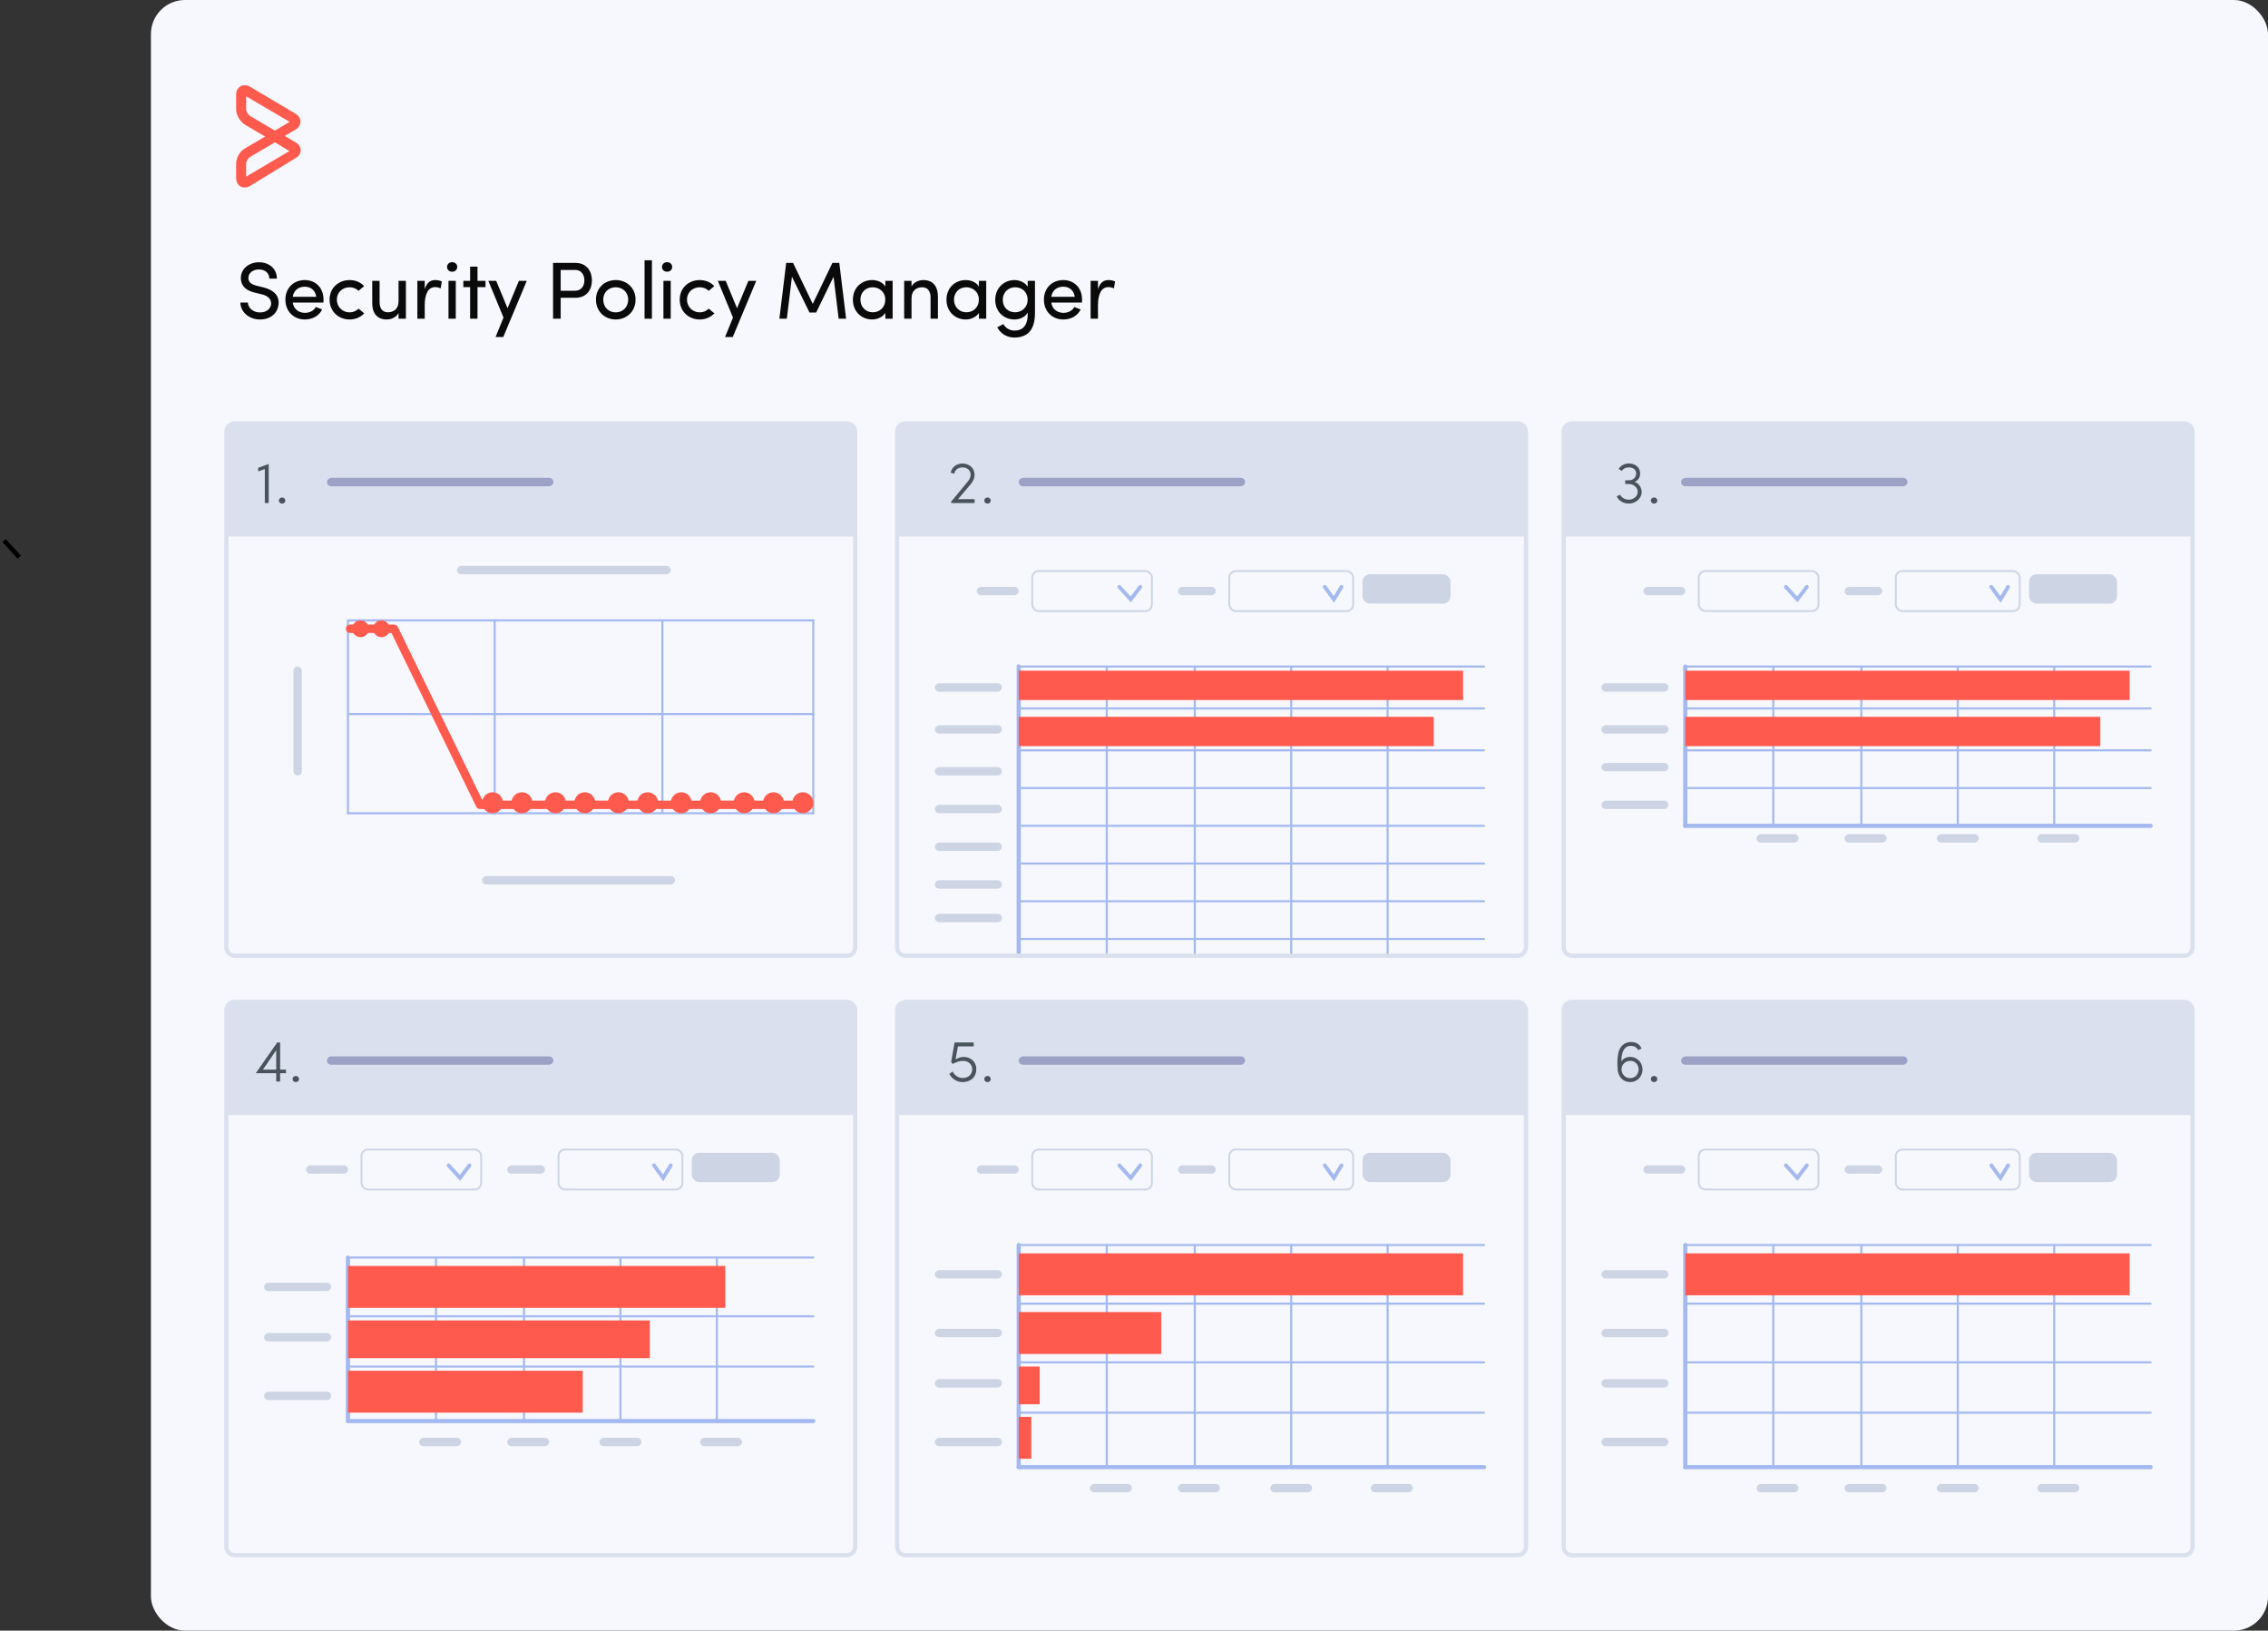 <svg width="541" height="389" viewBox="0 0 541 389" fill="none" xmlns="http://www.w3.org/2000/svg">
<rect x="0" y="0" width="541" height="389" fill="#333333" stroke="none"/>
<rect x="36" width="505" height="389" rx="8.132" fill="#F7F8FD"/>
<rect x="0.97" y="129.331" width="0.537" height="4.832" transform="rotate(-42.338 0.97 129.331)" stroke="black" stroke-width="0.537"/>
<rect x="83" y="278" width="2" height="10" rx="1" transform="rotate(90 83 278)" fill="#CDD4E4"/>
<rect x="243" y="278" width="2" height="10" rx="1" transform="rotate(90 243 278)" fill="#CDD4E4"/>
<rect x="402" y="278" width="2" height="10" rx="1" transform="rotate(90 402 278)" fill="#CDD4E4"/>
<rect x="402" y="140" width="2" height="10" rx="1" transform="rotate(90 402 140)" fill="#CDD4E4"/>
<rect x="243" y="140" width="2" height="10" rx="1" transform="rotate(90 243 140)" fill="#CDD4E4"/>
<rect x="110" y="343" width="2" height="10" rx="1" transform="rotate(90 110 343)" fill="#CDD4E4"/>
<rect x="270" y="354" width="2" height="10" rx="1" transform="rotate(90 270 354)" fill="#CDD4E4"/>
<rect x="429" y="354" width="2" height="10" rx="1" transform="rotate(90 429 354)" fill="#CDD4E4"/>
<rect x="429" y="199" width="2" height="10" rx="1" transform="rotate(90 429 199)" fill="#CDD4E4"/>
<rect x="131" y="343" width="2" height="10" rx="1" transform="rotate(90 131 343)" fill="#CDD4E4"/>
<rect x="291" y="354" width="2" height="10" rx="1" transform="rotate(90 291 354)" fill="#CDD4E4"/>
<rect x="450" y="354" width="2" height="10" rx="1" transform="rotate(90 450 354)" fill="#CDD4E4"/>
<rect x="450" y="199" width="2" height="10" rx="1" transform="rotate(90 450 199)" fill="#CDD4E4"/>
<rect x="153" y="343" width="2" height="10" rx="1" transform="rotate(90 153 343)" fill="#CDD4E4"/>
<rect x="313" y="354" width="2" height="10" rx="1" transform="rotate(90 313 354)" fill="#CDD4E4"/>
<rect x="472" y="354" width="2" height="10" rx="1" transform="rotate(90 472 354)" fill="#CDD4E4"/>
<rect x="472" y="199" width="2" height="10" rx="1" transform="rotate(90 472 199)" fill="#CDD4E4"/>
<rect x="177" y="343" width="2" height="10" rx="1" transform="rotate(90 177 343)" fill="#CDD4E4"/>
<rect x="337" y="354" width="2" height="10" rx="1" transform="rotate(90 337 354)" fill="#CDD4E4"/>
<rect x="496" y="354" width="2" height="10" rx="1" transform="rotate(90 496 354)" fill="#CDD4E4"/>
<rect x="496" y="199" width="2" height="10" rx="1" transform="rotate(90 496 199)" fill="#CDD4E4"/>
<rect x="79" y="306" width="2" height="16" rx="1" transform="rotate(90 79 306)" fill="#CDD4E4"/>
<rect x="239" y="317" width="2" height="16" rx="1" transform="rotate(90 239 317)" fill="#CDD4E4"/>
<rect x="398" y="317" width="2" height="16" rx="1" transform="rotate(90 398 317)" fill="#CDD4E4"/>
<rect x="398" y="173" width="2" height="16" rx="1" transform="rotate(90 398 173)" fill="#CDD4E4"/>
<rect x="398" y="182" width="2" height="16" rx="1" transform="rotate(90 398 182)" fill="#CDD4E4"/>
<rect x="239" y="173" width="2" height="16" rx="1" transform="rotate(90 239 173)" fill="#CDD4E4"/>
<rect x="239" y="183" width="2" height="16" rx="1" transform="rotate(90 239 183)" fill="#CDD4E4"/>
<rect x="239" y="192" width="2" height="16" rx="1" transform="rotate(90 239 192)" fill="#CDD4E4"/>
<rect x="239" y="201" width="2" height="16" rx="1" transform="rotate(90 239 201)" fill="#CDD4E4"/>
<rect x="239" y="210" width="2" height="16" rx="1" transform="rotate(90 239 210)" fill="#CDD4E4"/>
<rect x="239" y="218" width="2" height="16" rx="1" transform="rotate(90 239 218)" fill="#CDD4E4"/>
<rect x="239" y="303" width="2" height="16" rx="1" transform="rotate(90 239 303)" fill="#CDD4E4"/>
<rect x="398" y="303" width="2" height="16" rx="1" transform="rotate(90 398 303)" fill="#CDD4E4"/>
<rect x="398" y="163" width="2" height="16" rx="1" transform="rotate(90 398 163)" fill="#CDD4E4"/>
<rect x="70" y="159" width="2" height="26" rx="1" fill="#CDD4E4"/>
<rect x="161" y="209" width="2" height="46" rx="1" transform="rotate(90 161 209)" fill="#CDD4E4"/>
<rect x="239" y="163" width="2" height="16" rx="1" transform="rotate(90 239 163)" fill="#CDD4E4"/>
<rect x="79" y="318" width="2" height="16" rx="1" transform="rotate(90 79 318)" fill="#CDD4E4"/>
<rect x="239" y="329" width="2" height="16" rx="1" transform="rotate(90 239 329)" fill="#CDD4E4"/>
<rect x="398" y="329" width="2" height="16" rx="1" transform="rotate(90 398 329)" fill="#CDD4E4"/>
<rect x="79" y="332" width="2" height="16" rx="1" transform="rotate(90 79 332)" fill="#CDD4E4"/>
<rect x="239" y="343" width="2" height="16" rx="1" transform="rotate(90 239 343)" fill="#CDD4E4"/>
<rect x="398" y="343" width="2" height="16" rx="1" transform="rotate(90 398 343)" fill="#CDD4E4"/>
<rect x="398" y="191" width="2" height="16" rx="1" transform="rotate(90 398 191)" fill="#CDD4E4"/>
<rect x="130" y="278" width="2" height="9" rx="1" transform="rotate(90 130 278)" fill="#CDD4E4"/>
<rect x="160" y="135" width="2" height="51" rx="1" transform="rotate(90 160 135)" fill="#CDD4E4"/>
<rect x="290" y="278" width="2" height="9" rx="1" transform="rotate(90 290 278)" fill="#CDD4E4"/>
<rect x="449" y="278" width="2" height="9" rx="1" transform="rotate(90 449 278)" fill="#CDD4E4"/>
<rect x="449" y="140" width="2" height="9" rx="1" transform="rotate(90 449 140)" fill="#CDD4E4"/>
<rect x="290" y="140" width="2" height="9" rx="1" transform="rotate(90 290 140)" fill="#CDD4E4"/>
<path d="M107 278L109.727 281L112 278" stroke="#A4B9EF" stroke-width="0.897" stroke-linecap="round"/>
<path d="M267 278L269.727 281L272 278" stroke="#A4B9EF" stroke-width="0.897" stroke-linecap="round"/>
<path d="M426 278L428.727 281L431 278" stroke="#A4B9EF" stroke-width="0.897" stroke-linecap="round"/>
<path d="M426 140L428.727 143L431 140" stroke="#A4B9EF" stroke-width="0.897" stroke-linecap="round"/>
<path d="M267 140L269.727 143L272 140" stroke="#A4B9EF" stroke-width="0.897" stroke-linecap="round"/>
<path d="M156 278L158.182 281L160 278" stroke="#A4B9EF" stroke-width="0.897" stroke-linecap="round"/>
<path d="M316 278L318.182 281L320 278" stroke="#A4B9EF" stroke-width="0.897" stroke-linecap="round"/>
<path d="M475 278L477.182 281L479 278" stroke="#A4B9EF" stroke-width="0.897" stroke-linecap="round"/>
<path d="M475 140L477.182 143L479 140" stroke="#A4B9EF" stroke-width="0.897" stroke-linecap="round"/>
<path d="M316 140L318.182 143L320 140" stroke="#A4B9EF" stroke-width="0.897" stroke-linecap="round"/>
<rect x="86.224" y="274.224" width="28.552" height="9.552" rx="1.569" stroke="#CDD4E4" stroke-width="0.448"/>
<rect x="246.224" y="274.224" width="28.552" height="9.552" rx="1.569" stroke="#CDD4E4" stroke-width="0.448"/>
<rect x="405.224" y="274.224" width="28.552" height="9.552" rx="1.569" stroke="#CDD4E4" stroke-width="0.448"/>
<rect x="405.224" y="136.224" width="28.552" height="9.552" rx="1.569" stroke="#CDD4E4" stroke-width="0.448"/>
<rect x="246.224" y="136.224" width="28.552" height="9.552" rx="1.569" stroke="#CDD4E4" stroke-width="0.448"/>
<rect x="133.224" y="274.224" width="29.552" height="9.552" rx="1.569" stroke="#CDD4E4" stroke-width="0.448"/>
<rect x="293.224" y="274.224" width="29.552" height="9.552" rx="1.569" stroke="#CDD4E4" stroke-width="0.448"/>
<rect x="452.224" y="274.224" width="29.552" height="9.552" rx="1.569" stroke="#CDD4E4" stroke-width="0.448"/>
<rect x="452.224" y="136.224" width="29.552" height="9.552" rx="1.569" stroke="#CDD4E4" stroke-width="0.448"/>
<rect x="293.224" y="136.224" width="29.552" height="9.552" rx="1.569" stroke="#CDD4E4" stroke-width="0.448"/>
<rect x="165" y="275" width="21" height="7" rx="1.794" fill="#CDD4E4"/>
<rect x="325" y="275" width="21" height="7" rx="1.794" fill="#CDD4E4"/>
<rect x="484" y="275" width="21" height="7" rx="1.794" fill="#CDD4E4"/>
<rect x="484" y="137" width="21" height="7" rx="1.794" fill="#CDD4E4"/>
<rect x="325" y="137" width="21" height="7" rx="1.794" fill="#CDD4E4"/>
<path d="M83 300H194" stroke="#A4B9EF" stroke-width="0.5" stroke-linecap="round"/>
<path d="M83 339H194" stroke="#A4B9EF" stroke-linecap="round"/>
<path d="M243 311H354" stroke="#A4B9EF" stroke-width="0.5" stroke-linecap="round"/>
<path d="M402 311H513" stroke="#A4B9EF" stroke-width="0.5" stroke-linecap="round"/>
<path d="M402 169H513" stroke="#A4B9EF" stroke-width="0.5" stroke-linecap="round"/>
<path d="M243 169H354" stroke="#A4B9EF" stroke-width="0.5" stroke-linecap="round"/>
<path d="M243 297H354" stroke="#A4B9EF" stroke-width="0.5" stroke-linecap="round"/>
<path d="M243 350H354" stroke="#A4B9EF" stroke-linecap="round"/>
<path d="M402 297H513" stroke="#A4B9EF" stroke-width="0.5" stroke-linecap="round"/>
<path d="M402 159H513" stroke="#A4B9EF" stroke-width="0.5" stroke-linecap="round"/>
<path d="M243 159H354" stroke="#A4B9EF" stroke-width="0.5" stroke-linecap="round"/>
<path d="M402 350H513" stroke="#A4B9EF" stroke-linecap="round"/>
<path d="M402 197H513" stroke="#A4B9EF" stroke-linecap="round"/>
<path d="M83 326H194" stroke="#A4B9EF" stroke-width="0.5" stroke-linecap="round"/>
<path d="M243 337H354" stroke="#A4B9EF" stroke-width="0.5" stroke-linecap="round"/>
<path d="M402 337H513" stroke="#A4B9EF" stroke-width="0.5" stroke-linecap="round"/>
<path d="M402 188H513" stroke="#A4B9EF" stroke-width="0.5" stroke-linecap="round"/>
<path d="M243 188H354" stroke="#A4B9EF" stroke-width="0.5" stroke-linecap="round"/>
<path d="M243 197H354" stroke="#A4B9EF" stroke-width="0.5" stroke-linecap="round"/>
<path d="M243 206H354" stroke="#A4B9EF" stroke-width="0.5" stroke-linecap="round"/>
<path d="M243 215H354" stroke="#A4B9EF" stroke-width="0.5" stroke-linecap="round"/>
<path d="M243 224H354" stroke="#A4B9EF" stroke-width="0.5" stroke-linecap="round"/>
<path d="M104 300L104 339" stroke="#A4B9EF" stroke-width="0.5" stroke-linecap="round"/>
<path d="M83 300L83 339" stroke="#A4B9EF" stroke-linecap="round"/>
<path d="M264 297L264 350" stroke="#A4B9EF" stroke-width="0.5" stroke-linecap="round"/>
<path d="M243 297L243 350" stroke="#A4B9EF" stroke-linecap="round"/>
<path d="M423 297L423 350" stroke="#A4B9EF" stroke-width="0.5" stroke-linecap="round"/>
<path d="M423 159L423 197" stroke="#A4B9EF" stroke-width="0.5" stroke-linecap="round"/>
<path d="M264 159L264 228" stroke="#A4B9EF" stroke-width="0.5" stroke-linecap="round"/>
<path d="M402 297L402 350" stroke="#A4B9EF" stroke-linecap="round"/>
<path d="M402 159L402 197" stroke="#A4B9EF" stroke-linecap="round"/>
<path d="M243 159V228" stroke="#A4B9EF" stroke-linecap="round"/>
<path d="M83 314H194" stroke="#A4B9EF" stroke-width="0.5" stroke-linecap="round"/>
<path d="M243 325H354" stroke="#A4B9EF" stroke-width="0.5" stroke-linecap="round"/>
<path d="M402 325H513" stroke="#A4B9EF" stroke-width="0.5" stroke-linecap="round"/>
<path d="M402 179H513" stroke="#A4B9EF" stroke-width="0.5" stroke-linecap="round"/>
<path d="M243 179H354" stroke="#A4B9EF" stroke-width="0.5" stroke-linecap="round"/>
<path d="M125 300L125 339" stroke="#A4B9EF" stroke-width="0.5" stroke-linecap="round"/>
<path d="M285 297L285 350" stroke="#A4B9EF" stroke-width="0.5" stroke-linecap="round"/>
<path d="M444 297L444 350" stroke="#A4B9EF" stroke-width="0.5" stroke-linecap="round"/>
<path d="M444 159L444 197" stroke="#A4B9EF" stroke-width="0.5" stroke-linecap="round"/>
<path d="M285 159L285 228" stroke="#A4B9EF" stroke-width="0.5" stroke-linecap="round"/>
<path d="M148 300L148 339" stroke="#A4B9EF" stroke-width="0.5" stroke-linecap="round"/>
<path d="M308 297L308 350" stroke="#A4B9EF" stroke-width="0.5" stroke-linecap="round"/>
<path d="M467 297L467 350" stroke="#A4B9EF" stroke-width="0.5" stroke-linecap="round"/>
<path d="M467 159L467 197" stroke="#A4B9EF" stroke-width="0.5" stroke-linecap="round"/>
<path d="M308 159L308 228" stroke="#A4B9EF" stroke-width="0.5" stroke-linecap="round"/>
<path d="M171 300L171 339" stroke="#A4B9EF" stroke-width="0.5" stroke-linecap="round"/>
<path d="M331 297L331 350" stroke="#A4B9EF" stroke-width="0.5" stroke-linecap="round"/>
<path d="M490 297L490 350" stroke="#A4B9EF" stroke-width="0.5" stroke-linecap="round"/>
<path d="M490 159L490 197" stroke="#A4B9EF" stroke-width="0.5" stroke-linecap="round"/>
<path d="M83 170.343H194" stroke="#A4B9EF" stroke-width="0.5" stroke-linecap="round"/>
<path d="M83 148H194" stroke="#A4B9EF" stroke-width="0.5" stroke-linecap="round"/>
<path d="M83 148L83 194" stroke="#A4B9EF" stroke-width="0.5" stroke-linecap="round"/>
<path d="M83 194H194" stroke="#A4B9EF" stroke-width="0.5" stroke-linecap="round"/>
<path d="M118 148L118 194" stroke="#A4B9EF" stroke-width="0.5" stroke-linecap="round"/>
<path d="M158 148L158 194" stroke="#A4B9EF" stroke-width="0.5" stroke-linecap="round"/>
<path d="M194 148L194 194" stroke="#A4B9EF" stroke-width="0.5" stroke-linecap="round"/>
<path d="M331 159L331 228" stroke="#A4B9EF" stroke-width="0.5" stroke-linecap="round"/>
<path d="M54 241V369C54 370.105 54.895 371 56 371H202C203.105 371 204 370.105 204 369V241C204 239.895 203.105 239 202 239H56C54.895 239 54 239.895 54 241Z" stroke="#DAE0ED"/>
<path d="M214 241V369C214 370.105 214.895 371 216 371H362C363.105 371 364 370.105 364 369V241C364 239.895 363.105 239 362 239H216C214.895 239 214 239.895 214 241Z" stroke="#DAE0ED"/>
<path d="M373 241V369C373 370.105 373.895 371 375 371H521C522.105 371 523 370.105 523 369V241C523 239.895 522.105 239 521 239H375C373.895 239 373 239.895 373 241Z" stroke="#DAE0ED"/>
<path d="M373 103V226C373 227.105 373.895 228 375 228H521C522.105 228 523 227.105 523 226V103C523 101.895 522.105 101 521 101H375C373.895 101 373 101.895 373 103Z" stroke="#DAE0ED"/>
<path d="M54 103V226C54 227.105 54.895 228 56 228H202C203.105 228 204 227.105 204 226V103C204 101.895 203.105 101 202 101H56C54.895 101 54 101.895 54 103Z" stroke="#DAE0ED"/>
<path d="M214 103V226C214 227.105 214.895 228 216 228H362C363.105 228 364 227.105 364 226V103C364 101.895 363.105 101 362 101H216C214.895 101 214 101.895 214 103Z" stroke="#DAE0ED"/>
<path d="M54 241V266H204V241C204 239.895 203.105 239 202 239H56C54.895 239 54 239.895 54 241Z" fill="#DAE0ED"/>
<path d="M214 241V266H364V241C364 239.895 363.105 239 362 239H216C214.895 239 214 239.895 214 241Z" fill="#DAE0ED"/>
<path d="M373 241V266H523V241C523 239.895 522.105 239 521 239H375C373.895 239 373 239.895 373 241Z" fill="#DAE0ED"/>
<path d="M373 103V128H523V103C523 101.895 522.105 101 521 101H375C373.895 101 373 101.895 373 103Z" fill="#DAE0ED"/>
<path d="M54 103V128H204V103C204 101.895 203.105 101 202 101H56C54.895 101 54 101.895 54 103Z" fill="#DAE0ED"/>
<path d="M214 103V128H364V103C364 101.895 363.105 101 362 101H216C214.895 101 214 101.895 214 103Z" fill="#DAE0ED"/>
<path d="M66.818 256.012V258H65.894V256.012H61.022L66.132 248.69H66.818V255.158H68.218V256.012H66.818ZM62.716 255.158H65.894V250.538L62.716 255.158ZM69.787 257.412C69.787 256.978 70.123 256.684 70.557 256.684C70.991 256.684 71.327 256.978 71.327 257.412C71.327 257.846 70.991 258.14 70.557 258.14C70.123 258.14 69.787 257.846 69.787 257.412Z" fill="#48535C"/>
<path d="M226.456 256.18L227.254 255.606C227.59 256.502 228.626 257.174 229.578 257.174C231.076 257.174 231.916 256.25 231.916 255.074C231.916 253.772 230.81 253.086 229.816 253.086C228.878 253.086 228.346 253.254 227.254 253.814L226.89 253.324L227.702 248.69H232.266V249.628H228.5L227.94 252.708C228.612 252.372 229.2 252.134 229.816 252.134C231.44 252.134 232.882 253.184 232.882 255.074C232.882 256.936 231.58 258.14 229.578 258.14C228.29 258.14 227.016 257.328 226.456 256.18ZM234.787 257.412C234.787 256.978 235.123 256.684 235.557 256.684C235.991 256.684 236.327 256.978 236.327 257.412C236.327 257.846 235.991 258.14 235.557 258.14C235.123 258.14 234.787 257.846 234.787 257.412Z" fill="#48535C"/>
<path d="M391.56 250.146L390.748 250.496C390.37 249.754 389.768 249.544 389.096 249.502C387.276 249.432 386.702 251.336 386.772 253.282C387.108 252.456 388.158 252.092 388.984 252.134C390.65 252.204 391.868 253.618 391.798 255.256C391.728 256.922 390.412 258.21 388.746 258.14C387.122 258.07 386.002 256.908 385.848 255.004C385.778 253.59 385.792 252.526 386.002 251.364C386.268 249.698 387.472 248.536 389.138 248.578C390.132 248.62 391.042 248.928 391.56 250.146ZM386.786 255.046C386.786 256.264 387.668 257.16 388.788 257.202C389.964 257.244 390.804 256.376 390.874 255.214C390.916 254.052 390.118 253.114 388.956 253.072C387.808 253.03 386.828 253.87 386.786 255.046ZM393.787 257.412C393.787 256.978 394.123 256.684 394.557 256.684C394.991 256.684 395.327 256.978 395.327 257.412C395.327 257.846 394.991 258.14 394.557 258.14C394.123 258.14 393.787 257.846 393.787 257.412Z" fill="#48535C"/>
<path d="M386.856 112.342L386.114 111.88C386.604 111.026 387.612 110.494 388.732 110.564C390.482 110.676 391.364 111.894 391.224 113.21C391.168 113.952 390.65 114.666 389.908 114.988C391 115.254 391.672 116.5 391.602 117.564C391.448 119.104 389.964 120.238 388.27 120.126C387.052 120.028 386.072 119.356 385.638 118.404L386.478 118.026C386.758 118.656 387.458 119.132 388.34 119.202H388.326C389.516 119.272 390.594 118.488 390.664 117.424C390.706 116.374 389.74 115.464 388.578 115.464H387.682V114.582H388.578C389.516 114.582 390.244 113.924 390.286 113.07C390.328 112.23 389.796 111.572 388.676 111.502C387.892 111.46 387.178 111.796 386.856 112.342ZM393.787 119.412C393.787 118.978 394.123 118.684 394.557 118.684C394.991 118.684 395.327 118.978 395.327 119.412C395.327 119.846 394.991 120.14 394.557 120.14C394.123 120.14 393.787 119.846 393.787 119.412Z" fill="#48535C"/>
<path d="M63.17 120V111.894L61.588 112.44V111.6L64.094 110.69V120H63.17ZM66.52 119.412C66.52 118.978 66.856 118.684 67.29 118.684C67.724 118.684 68.06 118.978 68.06 119.412C68.06 119.846 67.724 120.14 67.29 120.14C66.856 120.14 66.52 119.846 66.52 119.412Z" fill="#48535C"/>
<path d="M226.89 119.678L230.782 114.96C231.244 114.414 231.538 113.854 231.538 113.238C231.538 112.174 230.67 111.502 229.606 111.502C228.612 111.502 227.772 112.048 227.646 113L226.792 112.776C227.016 111.418 228.178 110.578 229.606 110.578C231.188 110.578 232.462 111.67 232.462 113.238C232.462 114.134 232.056 114.946 231.454 115.618L228.528 119.076H232.476V120H226.89V119.678ZM234.787 119.412C234.787 118.978 235.123 118.684 235.557 118.684C235.991 118.684 236.327 118.978 236.327 119.412C236.327 119.846 235.991 120.14 235.557 120.14C235.123 120.14 234.787 119.846 234.787 119.412Z" fill="#48535C"/>
<rect x="83" y="302" width="90" height="10" fill="#FF5A4D"/>
<rect x="243" y="313" width="34" height="10" fill="#FF5A4D"/>
<rect x="243" y="299" width="106" height="10" fill="#FF5A4D"/>
<rect x="402" y="299" width="106" height="10" fill="#FF5A4D"/>
<rect x="402" y="160" width="106" height="7" fill="#FF5A4D"/>
<rect x="243" y="160" width="106" height="7" fill="#FF5A4D"/>
<rect x="402" y="171" width="99" height="7" fill="#FF5A4D"/>
<rect x="243" y="171" width="99" height="7" fill="#FF5A4D"/>
<rect x="83" y="315" width="72" height="9" fill="#FF5A4D"/>
<rect x="243" y="326" width="5" height="9" fill="#FF5A4D"/>
<rect x="83" y="327" width="56" height="10" fill="#FF5A4D"/>
<rect x="243" y="338" width="3" height="10" fill="#FF5A4D"/>
<path d="M83.5 150H94L114.5 192H193" stroke="#FF5A4E" stroke-width="2" stroke-linecap="round" stroke-linejoin="round"/>
<circle cx="86" cy="150" r="2" fill="#FF5A4E"/>
<circle cx="117.5" cy="191.5" r="2.5" fill="#FF5A4E"/>
<circle cx="132.5" cy="191.5" r="2.5" fill="#FF5A4E"/>
<circle cx="147.5" cy="191.5" r="2.5" fill="#FF5A4E"/>
<circle cx="162.5" cy="191.5" r="2.5" fill="#FF5A4E"/>
<circle cx="177.5" cy="191.5" r="2.5" fill="#FF5A4E"/>
<circle cx="91" cy="150" r="2" fill="#FF5A4E"/>
<circle cx="124.5" cy="191.5" r="2.5" fill="#FF5A4E"/>
<circle cx="139.5" cy="191.5" r="2.5" fill="#FF5A4E"/>
<circle cx="154.5" cy="191.5" r="2.5" fill="#FF5A4E"/>
<circle cx="169.5" cy="191.5" r="2.5" fill="#FF5A4E"/>
<circle cx="184.5" cy="191.5" r="2.5" fill="#FF5A4E"/>
<circle cx="191.5" cy="191.5" r="2.5" fill="#FF5A4E"/>
<rect x="132" y="114" width="2" height="54" rx="1" transform="rotate(90 132 114)" fill="#9CA2C6"/>
<rect x="132" y="252" width="2" height="54" rx="1" transform="rotate(90 132 252)" fill="#9CA2C6"/>
<rect x="297" y="114" width="2" height="54" rx="1" transform="rotate(90 297 114)" fill="#9CA2C6"/>
<rect x="297" y="252" width="2" height="54" rx="1" transform="rotate(90 297 252)" fill="#9CA2C6"/>
<rect x="455" y="114" width="2" height="54" rx="1" transform="rotate(90 455 114)" fill="#9CA2C6"/>
<rect x="455" y="252" width="2" height="54" rx="1" transform="rotate(90 455 252)" fill="#9CA2C6"/>
<path d="M58.718 22.973V26.073C58.718 26.581 59.176 27.395 59.633 27.648L65.58 31.155L69.087 29.071L58.718 22.973ZM65.58 33.952L59.633 37.459C59.176 37.713 58.718 38.526 58.718 39.035V42.135L69.036 36.036L65.58 33.952ZM58.312 44.726C57.347 44.726 56.33 43.964 56.33 42.49V39.034C56.33 37.662 57.194 36.086 58.414 35.425L63.242 32.579L58.414 29.733C57.245 28.971 56.33 27.446 56.33 26.073V22.566C56.33 21.092 57.347 20.33 58.363 20.33C58.769 20.33 59.226 20.432 59.633 20.686L70.51 27.14C71.272 27.598 71.679 28.309 71.679 29.021C71.679 29.783 71.222 30.495 70.51 30.901L67.918 32.426L70.51 33.951C71.272 34.408 71.73 35.12 71.73 35.831C71.73 36.594 71.272 37.306 70.51 37.712L59.633 44.37C59.176 44.624 58.77 44.726 58.312 44.726Z" fill="#FF5A4E"/>
<path d="M57.334 72.18H59.13C59.13 73.338 60.309 74.536 61.989 74.536C63.688 74.536 64.519 73.59 64.674 72.585C64.77 71.156 63.611 70.48 62.414 70.21L60.695 69.785C57.856 69.07 57.45 67.467 57.45 66.308C57.45 64.068 59.498 62.562 61.757 62.562C64.171 62.562 66.045 64.068 66.045 66.463H64.249C64.249 65.13 63.206 64.28 61.738 64.28C60.425 64.28 59.246 65.072 59.246 66.289C59.246 66.868 59.459 67.737 61.139 68.143L62.877 68.568C65.369 69.205 66.721 70.596 66.431 72.74C66.18 74.671 64.615 76.216 61.989 76.216C59.285 76.216 57.334 74.265 57.334 72.18ZM69.835 70.808H75.436C75.223 69.283 74.161 68.394 72.693 68.394C71.206 68.394 70.047 69.283 69.835 70.808ZM77.174 71.484C77.174 71.697 77.174 71.967 77.155 72.18H69.835C70.047 73.705 71.206 74.632 72.751 74.632C73.833 74.632 74.818 74.15 75.339 73.242C75.803 73.454 76.363 73.609 76.846 73.821C76.073 75.424 74.451 76.216 72.693 76.216C70.124 76.216 68.077 74.343 68.077 71.484C68.077 68.626 70.124 66.811 72.693 66.811C75.262 66.811 77.174 68.626 77.174 71.484ZM78.616 71.484C78.616 68.626 80.818 66.811 83.386 66.811C84.777 66.811 86.013 67.332 86.863 68.259L85.53 69.379C84.989 68.838 84.217 68.529 83.386 68.529C81.764 68.529 80.354 69.669 80.354 71.484C80.354 73.28 81.764 74.516 83.386 74.516C84.217 74.516 84.989 74.188 85.53 73.628L86.882 74.748C86.032 75.675 84.777 76.216 83.386 76.216C80.818 76.216 78.616 74.343 78.616 71.484ZM95.066 71.871V67.004H96.823V76.023H95.066V74.671C94.505 75.753 93.25 76.216 92.265 76.216C90.005 76.216 88.769 74.768 88.789 72.218V67.004H90.546V72.102C90.546 73.628 91.28 74.497 92.516 74.497C93.791 74.497 95.066 73.802 95.066 71.871ZM101.314 72.74V76.023H99.556V67.004H101.314V69.031C101.777 67.428 102.646 66.811 103.825 66.811C104.462 66.811 105.138 66.984 105.389 67.158L105.119 68.8C104.636 68.568 104.153 68.491 103.786 68.491C102.048 68.491 101.314 70.345 101.314 72.74ZM108.721 67.004V76.023H106.983V67.004H108.721ZM106.635 63.682C106.635 63.006 107.176 62.542 107.852 62.542C108.528 62.542 109.069 63.006 109.069 63.682C109.069 64.358 108.528 64.821 107.852 64.821C107.176 64.821 106.635 64.358 106.635 63.682ZM113.901 67.004H115.813V68.491H113.901V76.023H112.143V68.491H110.521V67.004H112.143V63.604H113.901V67.004ZM120.045 80.407H118.21L120.103 75.753L116.491 67.004H118.365L121.068 73.531L123.772 67.004H125.646L120.045 80.407ZM131.926 62.716H137.237C140.057 62.716 141.196 64.802 141.196 66.888C141.196 68.974 140.057 71.04 137.237 71.04H133.741V76.023H131.926V62.716ZM137.218 64.396H133.741V69.36H137.121C138.743 69.36 139.4 68.124 139.4 66.888C139.4 65.671 138.763 64.396 137.218 64.396ZM146.872 76.216C144.303 76.216 142.159 74.343 142.159 71.484C142.159 68.626 144.303 66.811 146.872 66.811C149.44 66.811 151.604 68.626 151.604 71.484C151.604 74.343 149.44 76.216 146.872 76.216ZM146.872 74.516C148.475 74.516 149.846 73.338 149.846 71.484C149.846 69.669 148.475 68.529 146.872 68.529C145.23 68.529 143.898 69.669 143.898 71.484C143.898 73.338 145.23 74.516 146.872 74.516ZM153.749 62.098H155.507V76.023H153.749V62.098ZM159.991 67.004V76.023H158.252V67.004H159.991ZM157.905 63.682C157.905 63.006 158.446 62.542 159.122 62.542C159.798 62.542 160.338 63.006 160.338 63.682C160.338 64.358 159.798 64.821 159.122 64.821C158.446 64.821 157.905 64.358 157.905 63.682ZM162.138 71.484C162.138 68.626 164.34 66.811 166.909 66.811C168.299 66.811 169.535 67.332 170.385 68.259L169.052 69.379C168.512 68.838 167.739 68.529 166.909 68.529C165.286 68.529 163.876 69.669 163.876 71.484C163.876 73.28 165.286 74.516 166.909 74.516C167.739 74.516 168.512 74.188 169.052 73.628L170.404 74.748C169.554 75.675 168.299 76.216 166.909 76.216C164.34 76.216 162.138 74.343 162.138 71.484ZM174.785 80.407H172.95L174.843 75.753L171.231 67.004H173.105L175.808 73.531L178.512 67.004H180.386L174.785 80.407ZM193.87 72.489L198.563 62.716H200.204L201.827 76.023H200.05L198.833 66.019L194.681 74.555H193.097L188.906 66.019L187.689 76.023H185.912L187.535 62.716H189.176L193.87 72.489ZM211.189 76.023V74.632C210.59 75.637 209.277 76.216 208.021 76.216C205.549 76.216 203.444 74.362 203.444 71.504C203.444 68.626 205.549 66.811 208.021 66.811C209.277 66.811 210.571 67.332 211.189 68.356V67.004H212.927V76.023H211.189ZM211.169 71.484C211.169 69.553 209.644 68.529 208.176 68.529C206.553 68.529 205.24 69.707 205.24 71.484C205.24 73.261 206.553 74.497 208.176 74.497C209.779 74.497 211.169 73.396 211.169 71.484ZM217.433 71.156V76.023H215.675V67.004H217.433V68.356C217.954 67.274 219.267 66.811 220.252 66.811C222.512 66.811 223.729 68.259 223.729 70.808V76.023H221.971V70.924C221.971 69.398 221.218 68.529 219.982 68.529C218.707 68.529 217.433 69.244 217.433 71.156ZM233.511 76.023V74.632C232.912 75.637 231.599 76.216 230.343 76.216C227.871 76.216 225.766 74.362 225.766 71.504C225.766 68.626 227.871 66.811 230.343 66.811C231.599 66.811 232.893 67.332 233.511 68.356V67.004H235.249V76.023H233.511ZM233.491 71.484C233.491 69.553 231.966 68.529 230.498 68.529C228.875 68.529 227.562 69.707 227.562 71.484C227.562 73.261 228.875 74.497 230.498 74.497C232.101 74.497 233.491 73.396 233.491 71.484ZM239.349 77.317C239.89 78.321 240.952 78.862 241.956 78.862C243.907 78.862 245.163 77.761 245.163 74.768C245.163 74.69 245.143 74.632 245.143 74.555C244.583 75.637 243.25 76.216 241.976 76.216C239.504 76.216 237.399 74.401 237.399 71.542C237.399 68.684 239.504 66.811 241.976 66.811C243.231 66.811 244.525 67.39 245.143 68.413V67.004H246.881V74.652C246.881 78.901 244.95 80.523 241.956 80.523C240.276 80.523 238.75 79.692 237.881 78.09C238.094 77.974 239.117 77.413 239.349 77.317ZM245.124 71.523C245.124 69.592 243.733 68.529 242.13 68.529C240.508 68.529 239.195 69.765 239.195 71.523C239.195 73.377 240.508 74.497 242.13 74.497C243.598 74.497 245.124 73.454 245.124 71.523ZM250.77 70.808H256.371C256.158 69.283 255.096 68.394 253.628 68.394C252.141 68.394 250.982 69.283 250.77 70.808ZM258.109 71.484C258.109 71.697 258.109 71.967 258.09 72.18H250.77C250.982 73.705 252.141 74.632 253.686 74.632C254.768 74.632 255.753 74.15 256.274 73.242C256.738 73.454 257.298 73.609 257.781 73.821C257.008 75.424 255.386 76.216 253.628 76.216C251.059 76.216 249.012 74.343 249.012 71.484C249.012 68.626 251.059 66.811 253.628 66.811C256.197 66.811 258.109 68.626 258.109 71.484ZM261.907 72.74V76.023H260.15V67.004H261.907V69.031C262.371 67.428 263.24 66.811 264.418 66.811C265.055 66.811 265.731 66.984 265.982 67.158L265.712 68.8C265.229 68.568 264.746 68.491 264.379 68.491C262.641 68.491 261.907 70.345 261.907 72.74Z" fill="#0A0A0A"/>
</svg>
